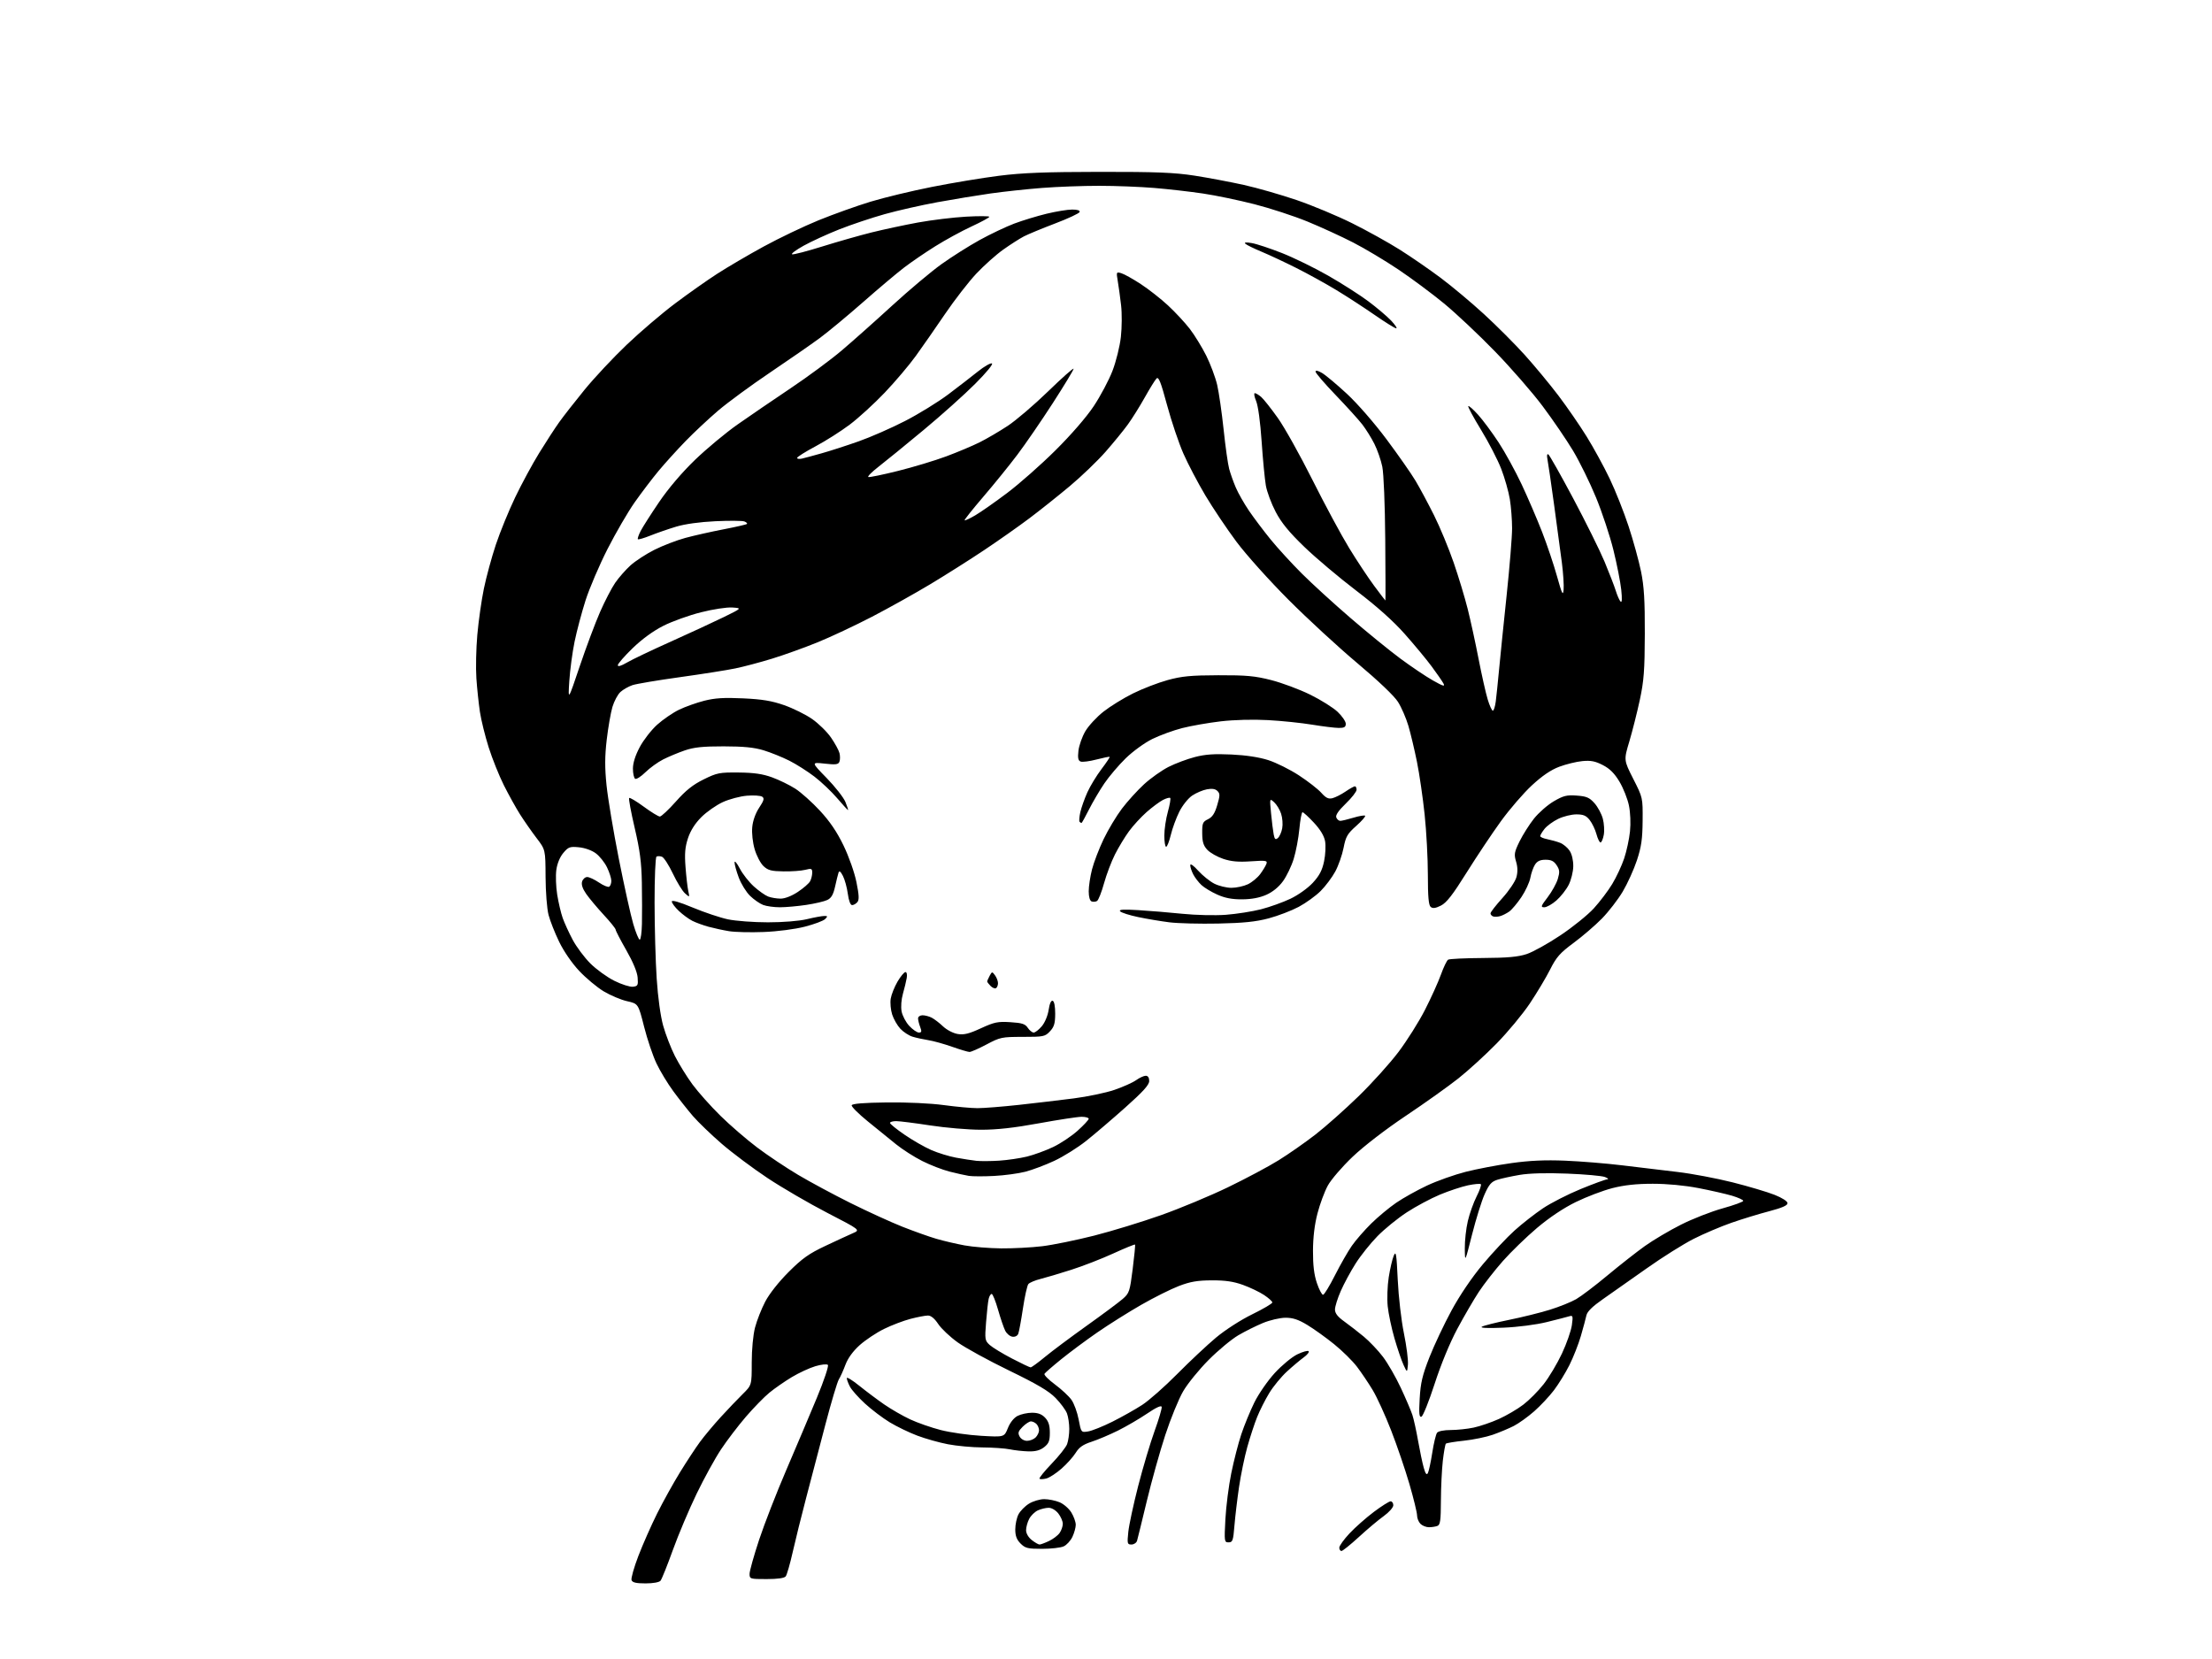 <?xml version="1.0" encoding="UTF-8" standalone="no"?>
<svg 
  version="1.1" 
  xmlns="http://www.w3.org/2000/svg" 
  xmlns:xlink="http://www.w3.org/1999/xlink" 
  xmlns:svg="http://www.w3.org/2000/svg"
  xmlns:rdf="http://www.w3.org/1999/02/22-rdf-syntax-ns#"
  xmlns:cc="http://creativecommons.org/ns#"
  xmlns:dc="http://purl.org/dc/elements/1.1/"
  viewBox="0 0 1024 768"
  width="1024"
  height="768"
>
<style>svg {background-color: white; }</style>"
<path stroke="none" fill="black" fill-rule="evenodd" d="M298.85,733.00C294.52,733.00 292.78,732.60 292.36,731.50C292.05,730.68 293.48,725.62 295.54,720.25C297.60,714.89 301.51,706.05 304.22,700.62C306.93,695.18 311.68,686.63 314.76,681.62C317.85,676.60 322.02,670.25 324.04,667.50C326.06,664.75 330.39,659.58 333.66,656.00C336.94,652.42 341.50,647.64 343.81,645.37C348.00,641.24 348.00,641.24 348.00,630.83C348.00,624.71 348.63,618.00 349.53,614.54C350.37,611.31 352.49,605.93 354.24,602.58C356.14,598.94 360.49,593.43 365.10,588.82C371.41,582.52 374.46,580.36 382.14,576.74C387.29,574.31 393.03,571.66 394.90,570.85C398.30,569.38 398.30,569.38 382.94,561.44C374.50,557.07 362.08,549.84 355.34,545.37C348.60,540.90 339.06,533.76 334.13,529.51C329.21,525.25 323.19,519.46 320.76,516.64C318.33,513.81 314.24,508.64 311.67,505.13C309.10,501.63 305.61,495.88 303.93,492.35C302.25,488.82 299.65,481.15 298.17,475.29C295.47,464.65 295.47,464.65 290.29,463.48C287.44,462.84 282.57,460.78 279.45,458.91C276.34,457.03 271.24,452.77 268.11,449.44C264.74,445.85 260.96,440.35 258.83,435.94C256.85,431.85 254.64,426.25 253.93,423.50C253.21,420.75 252.59,412.84 252.56,405.92C252.50,393.33 252.50,393.33 248.36,387.92C246.09,384.94 242.66,380.02 240.74,377.00C238.83,373.98 235.46,367.90 233.25,363.50C231.05,359.10 227.89,351.23 226.23,346.00C224.57,340.77 222.74,333.35 222.16,329.50C221.59,325.65 220.85,318.68 220.53,314.00C220.21,309.32 220.40,300.28 220.96,293.91C221.52,287.53 222.89,277.90 224.00,272.51C225.11,267.12 227.61,257.94 229.55,252.11C231.50,246.27 235.52,236.43 238.49,230.24C241.46,224.05 246.45,214.82 249.58,209.74C252.70,204.66 256.87,198.25 258.83,195.50C260.79,192.75 266.09,185.97 270.60,180.44C275.12,174.90 283.91,165.51 290.15,159.57C296.39,153.62 306.45,145.04 312.50,140.50C318.55,135.96 327.32,129.77 332.00,126.75C336.68,123.72 346.35,118.05 353.50,114.14C360.65,110.24 372.12,104.75 379.00,101.95C385.88,99.15 396.68,95.29 403.00,93.37C409.32,91.45 422.15,88.36 431.50,86.51C440.85,84.66 454.80,82.34 462.50,81.37C473.29,80.00 483.96,79.59 509.00,79.56C535.35,79.53 543.67,79.87 553.00,81.31C559.33,82.30 569.59,84.23 575.82,85.61C582.04,87.00 593.07,90.16 600.32,92.64C607.57,95.12 619.12,99.95 626.00,103.37C632.88,106.79 642.77,112.28 648.00,115.58C653.23,118.87 661.77,124.77 667.00,128.68C672.23,132.60 681.23,140.14 687.00,145.44C692.77,150.73 701.24,159.21 705.82,164.28C710.39,169.35 717.41,177.82 721.41,183.09C725.41,188.37 731.31,196.92 734.51,202.09C737.72,207.27 742.51,216.03 745.16,221.57C747.81,227.10 751.76,237.05 753.93,243.66C756.10,250.27 758.69,259.69 759.69,264.59C761.09,271.52 761.48,277.95 761.43,293.50C761.38,310.30 761.01,315.18 759.12,324.00C757.88,329.77 755.70,338.41 754.28,343.19C751.68,351.87 751.68,351.87 756.09,360.57C760.50,369.26 760.50,369.26 760.42,379.88C760.35,388.45 759.84,392.00 757.77,398.28C756.35,402.56 753.39,409.08 751.19,412.78C748.98,416.48 744.66,422.07 741.58,425.22C738.49,428.37 732.61,433.43 728.50,436.47C722.16,441.16 720.51,443.03 717.60,448.81C715.71,452.56 711.47,459.64 708.18,464.56C704.89,469.48 697.99,477.79 692.85,483.04C687.71,488.29 679.73,495.57 675.12,499.23C670.51,502.88 659.58,510.67 650.83,516.52C641.40,522.84 631.36,530.56 626.16,535.51C621.34,540.09 616.18,546.09 614.68,548.85C613.18,551.60 611.03,557.37 609.91,561.68C608.56,566.81 607.85,572.76 607.82,579.00C607.79,585.72 608.32,590.11 609.64,594.00C610.66,597.02 611.95,599.45 612.50,599.39C613.05,599.33 615.52,595.27 618.00,590.36C620.48,585.46 623.99,579.32 625.81,576.71C627.63,574.10 631.68,569.46 634.81,566.38C637.94,563.30 643.15,558.98 646.38,556.77C649.62,554.56 656.05,550.97 660.68,548.80C665.30,546.64 673.34,543.79 678.53,542.47C683.72,541.15 693.26,539.33 699.73,538.43C708.09,537.26 715.27,536.93 724.50,537.31C731.65,537.60 743.58,538.57 751.00,539.47C758.42,540.37 769.94,541.75 776.59,542.54C783.24,543.32 794.71,545.49 802.09,547.35C809.46,549.21 818.20,551.81 821.50,553.12C825.09,554.55 827.50,556.11 827.50,557.01C827.50,558.04 824.88,559.18 819.00,560.72C814.33,561.94 806.48,564.34 801.57,566.05C796.66,567.76 788.78,571.11 784.07,573.49C779.36,575.87 769.56,582.02 762.31,587.16C755.05,592.30 745.93,598.71 742.03,601.42C737.19,604.79 734.78,607.15 734.40,608.92C734.10,610.34 732.94,614.63 731.83,618.46C730.72,622.28 728.33,628.36 726.52,631.96C724.71,635.56 721.49,640.79 719.36,643.59C717.24,646.39 713.13,650.77 710.23,653.33C707.32,655.89 703.07,658.94 700.77,660.12C698.48,661.29 694.10,663.12 691.05,664.19C688.00,665.25 681.99,666.49 677.70,666.94C673.42,667.39 669.66,668.01 669.34,668.32C669.03,668.63 668.40,672.17 667.93,676.19C667.47,680.21 667.07,688.51 667.04,694.64C667.01,703.85 666.73,705.89 665.42,706.39C664.55,706.73 662.78,707.00 661.49,707.00C660.20,707.00 658.44,706.29 657.57,705.43C656.71,704.56 656.00,702.81 656.00,701.52C656.00,700.23 654.41,693.70 652.46,687.00C650.51,680.30 646.69,669.10 643.97,662.12C641.25,655.13 637.42,646.75 635.45,643.49C633.49,640.23 630.22,635.38 628.19,632.71C626.16,630.03 621.40,625.33 617.60,622.26C613.81,619.19 608.21,615.18 605.16,613.34C601.00,610.83 598.48,610.01 595.06,610.02C592.55,610.04 587.89,611.12 584.70,612.43C581.51,613.75 576.33,616.32 573.21,618.16C570.08,620.00 563.91,625.12 559.51,629.55C555.10,633.98 549.80,640.50 547.73,644.05C545.66,647.60 541.92,656.73 539.43,664.34C536.94,671.95 533.10,685.67 530.90,694.84C528.70,704.00 526.66,712.29 526.38,713.25C526.10,714.21 524.93,715.00 523.79,715.00C521.86,715.00 521.76,714.60 522.33,709.14C522.67,705.91 524.73,696.34 526.91,687.86C529.09,679.38 532.49,667.98 534.47,662.51C536.45,657.05 537.94,652.00 537.78,651.29C537.60,650.46 535.21,651.55 531.00,654.41C527.42,656.83 521.35,660.37 517.50,662.28C513.65,664.19 508.16,666.51 505.29,667.44C501.39,668.71 499.55,669.99 497.98,672.54C496.82,674.41 493.87,677.71 491.41,679.87C488.96,682.03 485.78,684.09 484.36,684.45C482.93,684.80 481.52,684.85 481.22,684.55C480.92,684.25 483.44,681.13 486.82,677.60C490.21,674.08 493.43,670.00 493.99,668.54C494.54,667.07 495.00,663.90 495.00,661.50C495.00,659.10 494.52,655.86 493.94,654.32C493.36,652.77 491.00,649.56 488.69,647.19C485.53,643.95 480.23,640.81 467.17,634.47C457.64,629.85 446.94,623.99 443.38,621.45C439.83,618.92 435.76,615.08 434.33,612.92C432.64,610.37 430.98,609.00 429.58,609.00C428.39,609.00 424.75,609.69 421.49,610.54C418.24,611.39 412.70,613.50 409.19,615.23C405.68,616.96 400.63,620.33 397.97,622.71C394.86,625.51 392.52,628.74 391.38,631.78C390.41,634.38 389.04,637.42 388.33,638.55C387.62,639.67 384.80,649.12 382.07,659.55C379.34,669.97 375.34,685.25 373.17,693.50C371.00,701.75 368.21,713.00 366.97,718.50C365.73,724.00 364.27,729.06 363.73,729.75C363.10,730.56 359.99,731.00 354.88,731.00C347.21,731.00 347.00,730.94 347.00,728.58C347.00,727.25 348.99,720.16 351.41,712.83C353.84,705.50 359.50,690.95 364.00,680.50C368.49,670.05 374.85,655.02 378.14,647.10C381.46,639.09 383.73,632.33 383.25,631.85C382.77,631.37 380.20,631.64 377.45,632.46C374.73,633.27 369.81,635.55 366.53,637.52C363.25,639.50 358.59,642.73 356.19,644.70C353.78,646.67 348.87,651.71 345.27,655.89C341.67,660.08 336.49,666.88 333.76,671.00C331.02,675.12 325.95,684.35 322.49,691.50C319.03,698.65 314.08,710.35 311.50,717.50C308.93,724.65 306.35,731.06 305.79,731.75C305.17,732.49 302.36,733.00 298.85,733.00zM621.00,718.00C620.45,718.00 620.00,717.31 620.00,716.46C620.00,715.61 622.12,712.65 624.71,709.88C627.30,707.11 632.36,702.64 635.96,699.93C639.56,697.23 643.06,695.01 643.75,695.01C644.44,695.00 645.00,695.82 645.00,696.83C645.00,697.85 643.03,700.07 640.55,701.86C638.10,703.61 632.93,707.96 629.05,711.53C625.17,715.09 621.54,718.00 621.00,718.00zM482.41,717.00C475.78,717.00 474.62,716.72 472.45,714.55C470.65,712.74 470.00,711.01 470.00,708.00C470.00,705.74 470.66,702.62 471.48,701.05C472.29,699.48 474.48,697.25 476.34,696.10C478.21,694.94 481.38,694.00 483.40,694.00C485.42,694.00 488.61,694.65 490.51,695.44C492.41,696.23 494.86,698.37 495.97,700.19C497.08,702.01 497.99,704.56 498.00,705.85C498.00,707.14 497.30,709.67 496.45,711.46C495.60,713.25 493.78,715.24 492.40,715.86C491.03,716.49 486.53,717.00 482.41,717.00zM481.23,715.00C481.76,715.00 483.74,714.27 485.63,713.37C487.52,712.47 489.73,710.80 490.53,709.65C491.34,708.50 492.00,706.59 492.00,705.41C492.00,704.23 491.07,702.08 489.93,700.63C488.73,699.11 486.85,698.00 485.47,698.00C484.17,698.00 481.91,698.54 480.47,699.19C479.03,699.85 477.21,701.63 476.43,703.15C475.64,704.66 475.00,707.02 475.00,708.38C475.00,709.86 476.06,711.68 477.63,712.93C479.08,714.07 480.70,715.00 481.23,715.00zM568.76,714.00C566.77,714.00 566.72,713.63 567.27,703.25C567.59,697.34 568.81,687.77 569.99,682.00C571.17,676.23 573.25,668.12 574.62,664.00C575.99,659.88 578.71,653.25 580.66,649.28C582.63,645.28 586.84,639.19 590.12,635.61C593.38,632.06 598.06,628.18 600.56,626.97C603.06,625.76 605.42,625.10 605.80,625.50C606.19,625.90 605.17,627.19 603.54,628.37C601.92,629.54 598.42,632.48 595.77,634.91C593.12,637.34 589.42,641.84 587.56,644.91C585.69,647.98 583.17,652.98 581.96,656.00C580.74,659.02 578.71,665.23 577.43,669.79C576.15,674.36 574.43,682.68 573.60,688.29C572.77,693.91 571.81,701.99 571.46,706.25C570.89,713.21 570.62,714.00 568.76,714.00zM661.00,681.95C661.44,681.15 662.35,676.90 663.04,672.50C663.72,668.10 664.73,663.94 665.27,663.25C665.83,662.53 668.50,662.00 671.57,662.00C674.50,662.00 679.29,661.50 682.20,660.88C685.12,660.26 690.38,658.46 693.90,656.88C697.41,655.29 702.49,652.32 705.18,650.26C707.87,648.21 712.11,643.94 714.60,640.77C717.09,637.60 720.90,631.22 723.07,626.59C725.24,621.96 727.30,616.06 727.66,613.47C728.25,609.17 728.14,608.82 726.40,609.36C725.36,609.68 720.67,610.89 716.00,612.04C711.08,613.25 702.65,614.34 696.00,614.62C688.69,614.93 685.05,614.77 686.00,614.18C686.83,613.67 692.45,612.25 698.50,611.02C704.55,609.80 713.10,607.68 717.50,606.31C721.90,604.94 727.38,602.74 729.67,601.41C731.96,600.09 738.49,595.14 744.17,590.40C749.85,585.67 757.65,579.55 761.50,576.80C765.35,574.06 772.86,569.61 778.19,566.93C783.52,564.24 792.19,560.85 797.44,559.39C802.70,557.93 807.00,556.36 807.00,555.91C807.00,555.45 804.67,554.39 801.83,553.54C798.98,552.70 791.99,551.10 786.28,550.00C779.86,548.76 771.78,548.00 765.11,548.00C757.55,548.00 751.95,548.61 746.41,550.02C742.06,551.14 734.45,554.03 729.50,556.45C723.74,559.28 717.26,563.61 711.50,568.48C706.55,572.67 699.44,579.57 695.70,583.80C691.97,588.04 686.98,594.42 684.62,598.00C682.26,601.58 677.76,609.32 674.61,615.20C671.12,621.74 667.04,631.64 664.12,640.65C661.49,648.75 658.75,655.58 658.02,655.83C656.98,656.17 656.81,654.45 657.22,647.38C657.63,640.14 658.47,636.62 661.73,628.31C663.93,622.71 668.54,612.95 671.98,606.61C675.85,599.50 681.38,591.34 686.49,585.24C691.03,579.82 697.62,572.80 701.12,569.65C704.63,566.49 710.54,561.87 714.25,559.38C717.96,556.89 725.83,552.87 731.75,550.44C737.66,548.02 743.17,546.00 744.00,545.96C744.83,545.91 744.38,545.43 743.00,544.88C741.63,544.33 733.75,543.62 725.50,543.30C715.82,542.92 708.01,543.13 703.50,543.89C699.65,544.55 694.99,545.56 693.15,546.15C690.41,547.03 689.33,548.26 687.27,552.86C685.88,555.96 683.27,564.35 681.46,571.50C678.17,584.50 678.17,584.50 678.10,578.00C678.06,574.42 678.69,568.68 679.51,565.23C680.32,561.78 682.14,556.68 683.56,553.88C684.98,551.09 685.86,548.53 685.53,548.20C685.20,547.87 682.53,548.11 679.58,548.72C676.64,549.34 670.79,551.28 666.58,553.03C662.36,554.79 655.46,558.48 651.23,561.24C647.00,564.00 640.89,568.97 637.66,572.27C634.43,575.57 629.89,581.25 627.58,584.89C625.27,588.52 622.16,594.26 620.69,597.63C619.21,600.99 618.00,604.86 618.00,606.21C618.00,607.95 619.23,609.55 622.25,611.71C624.59,613.39 628.67,616.56 631.31,618.74C633.96,620.93 637.96,625.15 640.21,628.11C642.46,631.07 646.18,637.55 648.49,642.50C650.80,647.45 653.20,653.08 653.83,655.00C654.46,656.92 655.65,662.33 656.47,667.00C657.30,671.67 658.47,677.28 659.09,679.45C659.88,682.26 660.43,682.98 661.00,681.95zM476.12,671.89C473.58,671.82 469.70,671.40 467.50,670.94C465.30,670.49 459.60,670.09 454.84,670.06C450.07,670.03 442.87,669.37 438.84,668.59C434.80,667.82 428.41,666.02 424.63,664.59C420.85,663.17 415.12,660.39 411.88,658.43C408.65,656.47 403.51,652.58 400.45,649.78C397.40,646.99 394.25,643.45 393.45,641.90C392.65,640.36 392.00,638.59 392.00,637.97C392.00,637.35 394.59,638.93 397.75,641.48C400.91,644.03 406.12,647.93 409.32,650.15C412.52,652.36 417.92,655.47 421.32,657.06C424.72,658.65 431.10,660.88 435.50,662.01C439.90,663.14 448.31,664.34 454.20,664.68C464.90,665.30 464.90,665.30 466.57,661.11C467.60,658.55 469.34,656.36 471.07,655.46C472.63,654.66 475.64,654.00 477.78,654.00C480.53,654.00 482.28,654.67 483.83,656.31C485.41,658.00 486.00,659.88 486.00,663.24C486.00,667.03 485.53,668.22 483.37,669.93C481.49,671.40 479.40,671.97 476.12,671.89zM475.46,667.00C476.78,667.00 478.56,666.29 479.43,665.43C480.29,664.56 481.00,663.08 481.00,662.13C481.00,661.18 480.46,659.86 479.80,659.20C479.14,658.54 477.99,658.00 477.25,658.00C476.51,658.00 474.79,659.12 473.42,660.49C471.37,662.54 471.12,663.35 472.00,664.99C472.61,666.14 474.09,667.00 475.46,667.00zM503.74,662.65C505.53,662.36 510.58,660.33 514.97,658.14C519.36,655.94 525.54,652.46 528.72,650.40C531.90,648.33 539.21,641.89 544.96,636.07C550.72,630.26 558.78,622.69 562.89,619.25C567.16,615.68 574.34,611.05 579.67,608.44C584.80,605.93 589.00,603.46 589.00,602.95C589.00,602.44 587.28,600.89 585.18,599.50C583.09,598.11 578.70,596.01 575.43,594.83C571.07,593.25 567.25,592.69 561.00,592.71C554.32,592.74 551.05,593.30 545.74,595.33C542.02,596.76 534.14,600.69 528.24,604.08C522.33,607.47 513.23,613.20 508.00,616.81C502.77,620.42 495.26,626.00 491.29,629.22C487.32,632.43 483.82,635.48 483.51,635.98C483.20,636.48 485.39,638.70 488.38,640.91C491.36,643.12 494.79,646.31 496.00,648.00C497.21,649.69 498.71,653.80 499.34,657.13C500.49,663.18 500.49,663.18 503.74,662.65zM651.77,631.74C651.41,635.50 651.41,635.50 649.72,631.82C648.79,629.80 646.91,624.27 645.54,619.55C644.17,614.82 642.76,608.14 642.41,604.71C642.06,601.28 642.27,595.25 642.88,591.31C643.50,587.36 644.54,582.87 645.20,581.32C646.25,578.87 646.49,580.34 647.06,592.50C647.43,600.35 648.68,611.21 649.92,617.24C651.13,623.15 651.96,629.67 651.77,631.74zM477.11,633.00C477.54,633.00 480.51,630.84 483.70,628.20C486.89,625.56 495.57,619.07 503.00,613.77C510.43,608.47 517.95,602.87 519.73,601.32C522.78,598.66 523.04,597.89 524.35,587.50C525.12,581.45 525.61,576.34 525.44,576.15C525.28,575.96 520.72,577.82 515.32,580.29C509.92,582.76 501.18,586.15 495.90,587.83C490.63,589.52 484.23,591.42 481.68,592.06C479.14,592.70 476.61,593.77 476.06,594.43C475.51,595.09 474.38,600.16 473.55,605.69C472.72,611.22 471.75,616.50 471.39,617.42C471.01,618.42 469.90,618.98 468.66,618.80C467.51,618.64 466.01,617.38 465.33,616.00C464.64,614.62 463.15,610.24 462.01,606.25C460.87,602.26 459.55,599.00 459.08,599.00C458.61,599.00 457.98,600.01 457.69,601.25C457.39,602.49 456.85,607.33 456.49,612.00C455.85,620.07 455.94,620.61 458.16,622.62C459.45,623.79 464.06,626.60 468.42,628.87C472.77,631.14 476.69,633.00 477.11,633.00zM463.50,577.91C469.00,577.96 477.55,577.51 482.50,576.91C487.45,576.31 498.25,574.10 506.50,572.01C514.75,569.91 528.70,565.64 537.50,562.52C546.30,559.40 560.25,553.59 568.50,549.60C576.75,545.61 587.31,539.99 591.96,537.09C596.61,534.20 604.26,528.85 608.96,525.21C613.66,521.56 622.61,513.61 628.86,507.54C635.11,501.47 643.44,492.23 647.39,487.00C651.33,481.77 656.86,473.00 659.66,467.50C662.47,462.00 665.79,454.67 667.03,451.22C668.27,447.76 669.78,444.63 670.38,444.26C670.99,443.89 678.23,443.54 686.49,443.49C697.88,443.42 702.77,442.98 706.76,441.66C709.65,440.70 716.68,436.80 722.38,432.98C728.09,429.17 735.03,423.56 737.81,420.52C740.59,417.48 744.43,412.41 746.34,409.25C748.26,406.09 750.74,400.76 751.87,397.41C752.99,394.07 754.21,388.43 754.57,384.88C754.96,381.11 754.75,376.12 754.07,372.85C753.44,369.78 751.47,364.84 749.71,361.88C747.39,358.00 745.24,355.85 742.00,354.18C738.47,352.36 736.42,351.96 732.50,352.34C729.75,352.60 724.95,353.78 721.82,354.95C717.94,356.41 713.94,359.14 709.16,363.56C705.31,367.12 698.86,374.59 694.83,380.15C690.80,385.71 683.67,396.39 678.98,403.88C672.47,414.30 669.66,417.90 667.05,419.22C664.53,420.48 663.28,420.64 662.31,419.84C661.35,419.04 661.00,415.13 661.00,404.98C661.00,397.41 660.33,384.83 659.50,377.03C658.68,369.23 657.08,358.27 655.95,352.67C654.82,347.08 653.03,339.57 651.98,335.99C650.92,332.41 648.76,327.44 647.17,324.93C645.41,322.15 638.10,315.19 628.39,307.03C619.65,299.70 605.27,286.45 596.44,277.60C587.51,268.65 576.82,256.73 572.37,250.76C567.96,244.85 561.52,235.24 558.04,229.42C554.57,223.59 549.99,214.87 547.86,210.04C545.73,205.21 542.32,195.12 540.29,187.61C537.35,176.73 536.36,174.22 535.37,175.23C534.69,175.93 532.25,179.88 529.94,184.00C527.63,188.12 524.11,193.75 522.12,196.50C520.13,199.25 515.47,204.95 511.77,209.17C508.06,213.39 500.63,220.52 495.26,225.02C489.89,229.51 481.45,236.24 476.50,239.96C471.55,243.68 462.10,250.33 455.50,254.73C448.90,259.14 437.72,266.21 430.66,270.45C423.59,274.70 411.44,281.47 403.66,285.52C395.87,289.56 384.55,294.88 378.50,297.34C372.45,299.80 363.00,303.20 357.50,304.89C352.00,306.58 344.33,308.62 340.45,309.42C336.58,310.23 325.01,312.05 314.75,313.48C304.49,314.90 294.61,316.57 292.80,317.17C290.98,317.78 288.48,319.20 287.23,320.33C285.98,321.46 284.31,324.58 283.51,327.27C282.72,329.95 281.53,336.77 280.87,342.43C279.97,350.19 279.95,355.37 280.79,363.60C281.41,369.60 283.96,384.85 286.46,397.50C288.97,410.15 291.98,423.76 293.16,427.75C294.33,431.74 295.68,435.00 296.15,435.00C296.62,435.00 297.08,431.74 297.17,427.75C297.27,423.76 297.25,415.10 297.13,408.50C296.96,399.16 296.22,393.56 293.81,383.23C292.10,375.93 290.95,369.71 291.25,369.41C291.56,369.11 294.60,370.92 298.01,373.43C301.43,375.94 304.78,378.00 305.46,378.00C306.15,378.00 309.49,374.87 312.89,371.05C317.49,365.87 320.78,363.25 325.74,360.81C331.94,357.75 333.09,357.53 341.96,357.62C349.02,357.69 353.04,358.27 357.42,359.86C360.67,361.04 365.52,363.41 368.18,365.11C370.84,366.82 375.97,371.41 379.58,375.31C384.18,380.28 387.47,385.13 390.52,391.46C392.99,396.59 395.57,403.90 396.47,408.36C397.68,414.34 397.79,416.55 396.91,417.61C396.27,418.37 395.18,419.00 394.47,419.00C393.68,419.00 392.92,416.99 392.48,413.75C392.09,410.86 391.07,407.15 390.22,405.50C389.14,403.40 388.53,402.94 388.18,403.97C387.91,404.77 387.19,407.69 386.58,410.44C385.75,414.17 384.83,415.75 382.98,416.63C381.62,417.29 377.23,418.31 373.23,418.91C369.23,419.51 363.75,420.00 361.05,420.00C358.34,420.00 354.86,419.52 353.32,418.94C351.77,418.35 349.04,416.47 347.25,414.74C345.46,413.01 343.10,409.20 342.00,406.26C340.90,403.33 340.02,400.15 340.05,399.21C340.07,398.27 341.16,399.56 342.47,402.07C343.78,404.58 346.71,408.31 348.98,410.36C351.25,412.41 354.24,414.52 355.62,415.04C357.00,415.57 359.60,416.00 361.39,416.00C363.37,416.00 366.51,414.78 369.35,412.89C371.93,411.18 374.49,408.96 375.02,407.96C375.56,406.95 376.00,405.17 376.00,403.99C376.00,402.06 375.66,401.93 372.75,402.67C370.96,403.13 366.45,403.45 362.72,403.39C357.06,403.31 355.52,402.90 353.44,400.94C352.06,399.65 350.23,396.14 349.36,393.15C348.43,389.96 347.97,385.71 348.24,382.88C348.52,379.90 349.75,376.46 351.45,373.90C353.66,370.56 353.93,369.56 352.85,368.82C352.11,368.31 348.94,368.10 345.81,368.35C342.68,368.60 337.64,369.93 334.61,371.32C331.58,372.71 327.12,375.83 324.69,378.26C321.78,381.16 319.66,384.50 318.50,387.99C317.13,392.14 316.87,395.09 317.35,401.40C317.69,405.86 318.26,410.85 318.63,412.50C319.29,415.50 319.29,415.50 317.10,413.55C315.89,412.48 313.37,408.37 311.50,404.43C309.62,400.48 307.36,396.97 306.46,396.62C305.56,396.28 304.41,396.25 303.91,396.56C303.41,396.87 303.01,406.43 303.02,417.81C303.03,429.19 303.47,445.02 304.00,453.00C304.57,461.75 305.77,470.40 307.00,474.82C308.13,478.85 310.56,485.15 312.41,488.82C314.27,492.49 317.93,498.43 320.56,502.00C323.19,505.57 329.02,512.11 333.52,516.53C338.01,520.95 345.68,527.56 350.54,531.22C355.41,534.89 363.92,540.57 369.45,543.86C374.98,547.15 385.93,553.03 393.78,556.94C401.64,560.85 412.44,565.78 417.78,567.90C423.13,570.01 430.20,572.53 433.50,573.49C436.80,574.45 442.65,575.82 446.50,576.53C450.35,577.24 458.00,577.86 463.50,577.91zM460.15,544.38C455.39,544.63 450.15,544.61 448.50,544.35C446.85,544.09 442.84,543.19 439.59,542.37C436.33,541.54 430.62,539.33 426.90,537.45C423.17,535.57 417.73,532.09 414.81,529.72C411.89,527.35 405.99,522.56 401.70,519.09C397.42,515.62 394.07,512.28 394.28,511.66C394.53,510.91 399.87,510.48 410.58,510.35C419.89,510.24 430.83,510.75 436.92,511.58C442.66,512.36 449.68,513.00 452.53,513.00C455.39,513.00 463.97,512.32 471.61,511.49C479.25,510.65 490.71,509.30 497.09,508.48C503.46,507.66 511.91,505.89 515.86,504.55C519.81,503.20 524.34,501.18 525.93,500.05C527.51,498.92 529.53,498.00 530.40,498.00C531.42,498.00 532.00,498.87 532.00,500.41C532.00,502.22 529.24,505.28 520.97,512.66C514.90,518.07 506.72,525.05 502.80,528.17C498.88,531.29 492.25,535.43 488.08,537.38C483.91,539.33 477.87,541.60 474.65,542.43C471.43,543.26 464.91,544.14 460.15,544.38zM462.50,537.31C466.35,537.06 472.15,536.21 475.39,535.42C478.63,534.62 484.09,532.63 487.53,530.99C490.97,529.35 496.08,525.94 498.89,523.41C501.70,520.88 504.00,518.41 504.00,517.91C504.00,517.41 502.52,517.00 500.71,517.00C498.90,517.00 490.03,518.35 481.00,520.00C469.42,522.12 461.47,523.00 454.04,522.99C448.24,522.98 437.70,522.08 430.61,520.99C423.52,519.90 416.43,519.00 414.86,519.00C413.29,519.00 412.00,519.38 412.00,519.84C412.00,520.30 415.04,522.76 418.75,525.30C422.46,527.85 428.02,531.03 431.10,532.38C434.17,533.73 439.35,535.32 442.60,535.92C445.84,536.51 450.07,537.17 452.00,537.38C453.93,537.58 458.65,537.55 462.50,537.31zM448.81,486.98C448.09,486.97 444.44,485.88 440.70,484.56C436.96,483.24 432.01,481.87 429.70,481.51C427.39,481.15 424.11,480.43 422.41,479.91C420.72,479.38 418.18,477.73 416.79,476.23C415.39,474.73 413.69,471.76 413.01,469.64C412.33,467.52 412.03,464.22 412.34,462.32C412.65,460.41 414.07,456.86 415.49,454.42C416.92,451.99 418.57,450.00 419.16,450.00C419.77,450.00 420.03,451.17 419.75,452.75C419.49,454.26 418.70,457.54 417.99,460.04C417.24,462.68 416.98,466.10 417.38,468.22C417.76,470.22 419.35,473.24 420.93,474.93C422.51,476.62 424.51,478.00 425.38,478.00C426.65,478.00 426.77,477.52 425.98,475.43C425.44,474.02 425.00,472.22 425.00,471.43C425.00,470.65 425.93,470.00 427.07,470.00C428.20,470.00 430.11,470.50 431.32,471.12C432.52,471.74 434.89,473.55 436.58,475.16C438.32,476.80 441.28,478.33 443.36,478.67C446.25,479.14 448.58,478.57 454.10,476.02C460.32,473.16 461.92,472.83 467.74,473.20C473.15,473.54 474.60,474.01 475.79,475.81C476.59,477.01 477.82,478.00 478.53,478.00C479.24,478.00 480.93,476.68 482.29,475.07C483.70,473.40 485.05,470.16 485.45,467.51C485.88,464.61 486.58,463.03 487.32,463.29C488.04,463.53 488.49,465.87 488.48,469.29C488.46,473.80 487.99,475.38 486.05,477.44C483.78,479.86 483.10,480.00 473.48,480.00C463.77,480.00 463.00,480.16 456.71,483.50C453.08,485.43 449.52,486.99 448.81,486.98zM461.08,457.45C460.57,457.76 459.45,457.31 458.58,456.44C457.71,455.57 457.00,454.63 457.00,454.36C457.00,454.09 457.51,452.92 458.13,451.75C459.23,449.71 459.31,449.70 460.63,451.51C461.38,452.54 462.00,454.17 462.00,455.13C462.00,456.09 461.59,457.14 461.08,457.45zM293.00,456.79C295.27,456.53 295.47,456.13 295.18,452.50C294.98,449.98 293.03,445.31 289.93,439.88C287.22,435.14 285.00,430.86 285.00,430.36C285.00,429.87 282.51,426.77 279.46,423.48C276.42,420.19 272.78,415.84 271.37,413.82C269.66,411.35 269.04,409.45 269.48,408.07C269.84,406.93 270.90,406.00 271.84,406.00C272.77,406.00 275.22,407.15 277.29,408.55C279.35,409.95 281.48,410.82 282.02,410.49C282.56,410.16 283.00,408.93 283.00,407.76C283.00,406.59 282.10,403.77 281.00,401.51C279.90,399.24 277.57,396.32 275.82,395.03C273.95,393.64 270.73,392.49 268.00,392.23C263.80,391.82 263.12,392.07 260.78,394.85C259.18,396.75 257.95,399.75 257.54,402.71C257.18,405.34 257.36,410.48 257.94,414.12C258.52,417.76 259.67,422.63 260.48,424.95C261.30,427.26 263.39,431.82 265.12,435.07C266.85,438.32 270.52,443.23 273.26,445.98C276.01,448.73 281.01,452.35 284.37,454.03C287.74,455.71 291.62,456.95 293.00,456.79zM353.57,431.45C347.48,431.69 340.25,431.52 337.50,431.07C334.75,430.62 330.48,429.69 328.00,429.02C325.52,428.34 322.15,427.11 320.50,426.28C318.85,425.45 316.04,423.39 314.25,421.69C312.46,420.00 311.00,418.04 311.00,417.35C311.00,416.54 314.41,417.52 320.74,420.15C326.10,422.38 333.41,424.83 336.99,425.59C340.57,426.34 348.90,426.97 355.50,426.97C362.56,426.97 369.97,426.37 373.50,425.52C376.80,424.72 380.38,424.06 381.46,424.04C383.20,424.00 383.26,424.17 381.95,425.48C381.13,426.30 376.90,427.87 372.55,428.99C367.97,430.16 359.97,431.20 353.57,431.45zM564.00,427.54C555.48,427.72 545.29,427.46 541.37,426.97C537.45,426.48 530.96,425.39 526.94,424.55C522.92,423.72 519.15,422.52 518.57,421.89C517.77,421.04 519.91,420.90 527.00,421.33C532.23,421.65 541.45,422.41 547.50,423.03C553.56,423.65 562.52,423.85 567.44,423.49C572.36,423.12 579.69,421.97 583.74,420.94C587.78,419.90 593.93,417.70 597.40,416.05C601.00,414.33 605.45,411.15 607.76,408.65C610.81,405.34 612.09,402.89 612.96,398.69C613.60,395.63 613.80,391.43 613.41,389.36C612.95,386.90 611.15,383.94 608.21,380.80C605.75,378.16 603.39,376.00 602.98,376.00C602.57,376.00 601.91,379.49 601.51,383.75C601.11,388.01 599.94,394.23 598.90,397.58C597.87,400.93 595.64,405.58 593.94,407.92C591.98,410.63 589.17,412.92 586.21,414.23C583.11,415.60 579.37,416.30 575.03,416.33C570.37,416.36 567.07,415.73 563.51,414.13C560.77,412.91 557.46,410.91 556.17,409.70C554.87,408.49 553.18,406.28 552.40,404.80C551.63,403.31 551.00,401.40 551.00,400.55C551.00,399.60 552.44,400.58 554.68,403.07C556.71,405.31 560.06,408.01 562.14,409.07C564.22,410.13 567.78,411.00 570.06,411.00C572.34,411.00 575.75,410.26 577.66,409.36C579.56,408.46 582.15,406.32 583.41,404.61C584.67,402.90 585.96,400.76 586.28,399.85C586.80,398.38 586.01,398.26 579.09,398.73C573.34,399.13 570.00,398.83 566.30,397.60C563.54,396.68 560.23,394.81 558.93,393.43C557.10,391.48 556.57,389.77 556.54,385.74C556.50,381.07 556.77,380.43 559.22,379.24C561.24,378.26 562.35,376.57 563.48,372.75C564.81,368.29 564.82,367.39 563.59,366.17C562.61,365.19 561.09,364.95 558.70,365.40C556.79,365.76 553.72,367.06 551.89,368.30C550.02,369.56 547.40,372.85 545.93,375.78C544.49,378.67 542.72,383.49 542.00,386.51C541.27,389.53 540.30,392.00 539.84,392.00C539.38,392.00 539.00,389.67 539.00,386.82C539.00,383.96 539.74,379.00 540.64,375.79C541.54,372.57 542.03,369.70 541.73,369.40C541.43,369.10 539.91,369.52 538.34,370.33C536.78,371.14 533.39,373.66 530.81,375.93C528.24,378.20 524.57,382.18 522.67,384.78C520.77,387.38 517.84,392.20 516.17,395.50C514.50,398.80 512.21,404.84 511.08,408.93C509.95,413.02 508.50,416.69 507.85,417.09C507.21,417.49 506.08,417.58 505.34,417.30C504.52,416.98 504.00,415.18 504.00,412.60C504.00,410.30 504.69,405.74 505.53,402.46C506.37,399.18 508.78,392.90 510.88,388.50C512.99,384.10 516.82,377.72 519.39,374.32C521.96,370.93 526.59,365.84 529.67,363.01C532.76,360.19 537.85,356.59 540.97,355.01C544.10,353.43 549.55,351.39 553.08,350.47C557.90,349.21 562.11,348.91 570.00,349.28C576.74,349.59 582.87,350.52 587.12,351.88C590.77,353.05 597.15,356.22 601.31,358.94C605.47,361.66 610.13,365.28 611.65,366.99C613.81,369.41 614.97,369.97 616.84,369.50C618.17,369.17 620.88,367.80 622.86,366.45C624.84,365.10 626.81,364.00 627.23,364.00C627.65,364.00 628.00,364.72 628.00,365.59C628.00,366.47 625.75,369.35 623.00,372.00C619.64,375.24 618.20,377.35 618.60,378.41C618.94,379.29 619.77,380.00 620.45,380.00C621.13,380.00 623.87,379.34 626.54,378.54C629.22,377.73 631.65,377.32 631.95,377.63C632.25,377.94 630.40,380.06 627.83,382.35C623.75,385.97 623.00,387.27 621.98,392.50C621.33,395.80 619.61,400.71 618.15,403.42C616.69,406.13 613.65,410.19 611.38,412.46C609.11,414.73 604.53,418.04 601.19,419.82C597.86,421.59 591.61,423.98 587.31,425.13C581.42,426.70 575.70,427.29 564.00,427.54zM694.52,424.09C693.41,424.41 691.94,424.49 691.25,424.26C690.56,424.02 690.00,423.38 690.00,422.82C690.00,422.27 692.48,419.08 695.50,415.74C698.53,412.39 701.44,408.07 701.98,406.12C702.65,403.70 702.60,401.40 701.83,398.84C700.84,395.51 701.01,394.49 703.43,389.54C704.93,386.49 707.93,381.74 710.09,379.00C712.26,376.27 716.38,372.65 719.26,370.96C723.75,368.34 725.27,367.96 729.92,368.30C734.46,368.63 735.79,369.20 738.12,371.81C739.65,373.52 741.39,376.75 741.99,378.98C742.59,381.21 742.79,384.60 742.43,386.51C742.07,388.43 741.39,390.00 740.93,390.00C740.46,390.00 739.61,388.26 739.04,386.13C738.46,384.00 737.06,381.08 735.92,379.63C734.29,377.55 732.99,377.00 729.74,377.00C727.48,377.00 723.69,377.94 721.32,379.09C718.95,380.24 716.11,382.32 715.00,383.72C713.90,385.12 713.00,386.62 713.00,387.06C713.00,387.49 714.46,388.13 716.25,388.48C718.04,388.84 720.72,389.59 722.20,390.16C723.69,390.73 725.68,392.39 726.64,393.85C727.68,395.45 728.35,398.31 728.31,401.06C728.27,403.56 727.31,407.43 726.18,409.65C725.04,411.87 722.50,415.11 720.52,416.84C718.55,418.58 716.03,420.00 714.92,420.00C713.13,420.00 713.29,419.50 716.46,415.35C718.41,412.79 720.52,408.99 721.15,406.90C722.10,403.71 722.02,402.68 720.62,400.55C719.37,398.63 718.10,398.00 715.50,398.00C713.01,398.00 711.64,398.63 710.60,400.25C709.80,401.49 708.83,404.23 708.45,406.34C708.06,408.45 706.19,412.48 704.30,415.30C702.41,418.11 699.89,421.11 698.70,421.96C697.51,422.80 695.63,423.77 694.52,424.09zM591.56,387.95C592.32,387.32 593.23,385.30 593.57,383.46C593.92,381.63 593.69,378.58 593.06,376.69C592.44,374.79 590.98,372.40 589.83,371.37C587.74,369.50 587.74,369.50 588.41,376.50C588.78,380.35 589.33,384.76 589.63,386.30C590.07,388.54 590.45,388.87 591.56,387.95zM500.65,381.00C500.48,381.00 500.09,380.75 499.78,380.45C499.48,380.15 499.63,378.14 500.11,375.99C500.60,373.83 502.07,369.69 503.38,366.78C504.69,363.88 507.62,359.06 509.88,356.08C512.14,353.09 513.86,350.53 513.70,350.37C513.54,350.21 510.79,350.77 507.59,351.60C504.39,352.44 501.09,352.86 500.25,352.54C499.11,352.10 498.86,350.89 499.24,347.54C499.52,345.11 500.95,341.05 502.43,338.52C503.91,336.00 507.68,331.92 510.81,329.46C513.94,326.99 520.10,323.19 524.50,321.01C528.90,318.83 536.10,316.05 540.50,314.84C547.09,313.03 551.22,312.63 564.00,312.59C577.02,312.55 580.94,312.91 588.50,314.84C593.45,316.11 601.55,319.13 606.50,321.56C611.45,323.99 617.19,327.59 619.25,329.56C621.31,331.52 623.00,334.00 623.00,335.06C623.00,336.59 622.30,337.00 619.75,336.98C617.96,336.97 612.45,336.29 607.50,335.48C602.55,334.66 593.33,333.70 587.00,333.36C580.09,332.98 571.36,333.21 565.13,333.93C559.43,334.60 551.40,336.00 547.29,337.05C543.18,338.10 536.95,340.38 533.44,342.10C529.88,343.86 524.45,347.80 521.13,351.03C517.87,354.21 513.42,359.45 511.24,362.66C509.06,365.87 505.86,371.31 504.12,374.75C502.39,378.19 500.83,381.00 500.65,381.00zM392.57,375.00C392.39,375.00 390.13,372.52 387.54,369.50C384.96,366.47 380.25,362.00 377.09,359.57C373.92,357.13 368.67,353.79 365.42,352.15C362.16,350.51 356.80,348.35 353.50,347.34C349.08,346.00 344.21,345.52 335.00,345.51C325.33,345.50 321.25,345.93 317.00,347.39C313.98,348.43 309.48,350.30 307.00,351.56C304.52,352.82 300.83,355.49 298.78,357.50C296.74,359.51 294.60,360.87 294.03,360.52C293.47,360.17 293.00,358.06 293.00,355.83C293.00,353.20 294.11,349.70 296.17,345.83C297.92,342.55 301.54,337.90 304.23,335.48C306.92,333.07 311.45,329.96 314.31,328.57C317.16,327.19 322.43,325.31 326.00,324.40C330.98,323.14 335.19,322.88 344.00,323.29C352.82,323.70 357.25,324.43 363.00,326.44C367.12,327.88 372.95,330.76 375.94,332.84C378.93,334.92 382.88,338.79 384.70,341.44C386.53,344.09 388.29,347.32 388.62,348.63C388.95,349.93 388.94,351.72 388.60,352.60C388.09,353.93 386.96,354.08 381.74,353.50C375.50,352.81 375.50,352.81 382.67,360.16C386.61,364.20 390.52,369.19 391.37,371.25C392.21,373.31 392.75,375.00 392.57,375.00zM691.08,329.00C691.52,329.00 692.12,327.09 692.43,324.75C692.73,322.41 693.42,315.77 693.96,310.00C694.50,304.23 696.08,288.72 697.47,275.55C698.86,262.37 700.00,248.42 699.99,244.55C699.99,240.67 699.52,234.62 698.95,231.10C698.37,227.58 696.59,221.27 694.97,217.08C693.36,212.90 689.15,204.75 685.62,198.99C682.09,193.22 679.43,188.28 679.70,188.00C679.98,187.72 682.02,189.53 684.25,192.00C686.48,194.47 690.75,200.23 693.74,204.79C696.73,209.34 701.54,218.12 704.44,224.29C707.33,230.45 711.58,240.34 713.88,246.26C716.18,252.17 719.29,261.40 720.78,266.76C723.10,275.05 723.55,275.98 723.84,273.00C724.03,271.07 723.67,265.45 723.04,260.50C722.41,255.55 720.78,243.40 719.41,233.50C718.05,223.60 716.68,214.21 716.36,212.62C716.01,210.85 716.16,209.98 716.78,210.36C717.32,210.70 722.50,219.87 728.29,230.74C734.08,241.61 740.60,254.78 742.79,260.00C744.97,265.23 747.31,271.30 748.00,273.50C748.68,275.70 749.68,277.95 750.22,278.50C750.86,279.15 750.97,277.25 750.52,273.00C750.14,269.43 748.52,261.18 746.91,254.67C745.31,248.16 741.68,237.20 738.85,230.32C736.02,223.44 731.23,213.69 728.21,208.65C725.19,203.62 718.86,194.34 714.14,188.04C709.43,181.74 699.48,170.31 692.03,162.65C684.59,154.99 674.00,145.02 668.50,140.50C663.00,135.97 653.50,128.90 647.38,124.79C641.26,120.68 631.81,115.03 626.37,112.24C620.92,109.44 611.40,105.08 605.21,102.54C599.01,100.00 587.99,96.40 580.72,94.54C573.45,92.68 562.71,90.44 556.86,89.58C551.01,88.71 540.89,87.55 534.36,87.01C527.84,86.47 516.38,86.02 508.90,86.02C501.41,86.01 489.49,86.45 482.40,87.00C475.30,87.55 464.55,88.71 458.50,89.57C452.45,90.43 441.43,92.24 434.00,93.60C426.57,94.96 415.55,97.45 409.50,99.15C403.45,100.85 394.00,104.02 388.50,106.19C383.00,108.37 375.59,111.77 372.02,113.75C368.46,115.73 366.06,117.52 366.69,117.73C367.32,117.94 373.61,116.31 380.67,114.10C387.73,111.90 398.00,108.97 403.50,107.60C409.00,106.23 418.68,104.16 425.00,103.00C431.32,101.85 441.34,100.63 447.25,100.30C453.16,99.97 458.00,100.00 458.00,100.36C458.00,100.72 454.29,102.74 449.75,104.84C445.21,106.94 437.68,111.05 433.00,113.98C428.32,116.90 421.80,121.36 418.50,123.89C415.20,126.41 406.65,133.61 399.50,139.90C392.35,146.18 383.35,153.65 379.50,156.49C375.65,159.33 365.30,166.51 356.50,172.44C347.70,178.37 336.90,186.30 332.50,190.05C328.10,193.80 321.30,200.16 317.39,204.18C313.48,208.21 307.84,214.43 304.87,218.00C301.90,221.57 296.93,228.12 293.81,232.54C290.70,236.96 285.04,246.70 281.23,254.18C277.42,261.67 272.85,272.37 271.06,277.96C269.28,283.55 266.99,292.16 265.98,297.09C264.97,302.02 263.88,310.20 263.55,315.27C262.95,324.50 262.95,324.50 268.35,308.50C271.32,299.70 275.56,288.38 277.76,283.36C279.96,278.33 283.13,272.22 284.79,269.80C286.46,267.37 289.66,263.74 291.89,261.72C294.12,259.70 299.09,256.47 302.93,254.53C306.77,252.60 313.20,250.12 317.21,249.03C321.22,247.94 329.18,246.15 334.89,245.05C340.60,243.95 345.50,242.83 345.78,242.55C346.06,242.27 345.51,241.75 344.57,241.39C343.63,241.03 337.60,240.98 331.18,241.29C323.93,241.63 317.03,242.59 313.00,243.81C309.43,244.89 304.08,246.74 301.12,247.92C298.16,249.11 295.54,249.87 295.30,249.63C295.05,249.39 295.62,247.68 296.56,245.84C297.51,244.00 301.36,237.96 305.12,232.42C309.39,226.13 315.64,218.78 321.73,212.90C327.10,207.72 336.00,200.32 341.50,196.46C347.00,192.60 358.02,185.08 366.00,179.73C373.98,174.39 384.61,166.53 389.64,162.26C394.67,157.99 405.17,148.65 412.97,141.50C420.77,134.35 431.06,125.71 435.83,122.29C440.60,118.88 448.55,113.85 453.50,111.12C458.45,108.39 465.65,104.97 469.50,103.51C473.35,102.06 480.10,100.01 484.50,98.94C488.90,97.88 494.22,97.01 496.33,97.01C498.78,97.00 500.03,97.42 499.78,98.15C499.57,98.78 494.47,101.17 488.45,103.45C482.43,105.74 475.93,108.43 474.00,109.43C472.07,110.43 467.79,113.17 464.47,115.52C461.16,117.86 455.54,122.88 451.97,126.67C448.41,130.46 441.90,138.86 437.50,145.33C433.10,151.80 427.00,160.57 423.94,164.80C420.88,169.04 414.42,176.66 409.59,181.74C404.75,186.82 397.46,193.49 393.38,196.56C389.30,199.63 382.15,204.17 377.48,206.65C372.82,209.13 369.00,211.53 369.00,211.99C369.00,212.44 370.01,212.58 371.25,212.30C372.49,212.02 376.65,210.90 380.50,209.81C384.35,208.73 392.00,206.25 397.50,204.31C403.00,202.38 412.68,198.13 419.00,194.88C425.32,191.63 434.32,186.08 439.00,182.56C443.68,179.04 449.84,174.27 452.70,171.98C455.57,169.68 458.48,167.99 459.18,168.23C459.92,168.47 456.72,172.39 451.47,177.65C446.54,182.60 435.75,192.26 427.50,199.11C419.25,205.97 409.91,213.58 406.74,216.03C403.57,218.49 401.43,220.64 401.99,220.83C402.55,221.02 408.74,219.74 415.75,217.99C422.76,216.24 432.77,213.23 438.00,211.28C443.23,209.34 450.20,206.40 453.50,204.76C456.80,203.11 462.65,199.69 466.50,197.15C470.35,194.61 478.79,187.40 485.25,181.13C491.71,174.85 497.00,170.17 497.00,170.72C497.00,171.26 492.67,178.41 487.38,186.61C482.09,194.80 474.71,205.55 470.97,210.50C467.24,215.45 460.13,224.22 455.17,230.00C450.22,235.78 446.33,240.67 446.54,240.87C446.74,241.08 448.98,240.03 451.51,238.54C454.05,237.06 460.69,232.40 466.28,228.19C471.87,223.98 481.90,215.13 488.56,208.52C495.86,201.28 502.93,193.12 506.34,188.00C509.45,183.32 513.35,175.98 515.00,171.68C516.67,167.33 518.40,160.35 518.89,155.95C519.37,151.60 519.42,145.00 518.98,141.27C518.55,137.55 517.86,132.54 517.45,130.14C516.73,125.87 516.76,125.79 519.10,126.48C520.42,126.87 524.46,129.12 528.08,131.49C531.70,133.85 537.37,138.30 540.69,141.38C544.01,144.45 548.55,149.34 550.78,152.23C553.01,155.13 556.44,160.72 558.41,164.65C560.37,168.59 562.65,174.68 563.47,178.20C564.28,181.71 565.62,191.00 566.45,198.84C567.27,206.69 568.43,214.89 569.02,217.07C569.61,219.25 570.99,223.15 572.10,225.72C573.20,228.30 575.95,233.13 578.21,236.46C580.47,239.78 584.96,245.74 588.19,249.71C591.42,253.68 597.89,260.75 602.56,265.42C607.24,270.10 617.37,279.35 625.08,285.99C632.78,292.64 643.23,301.14 648.29,304.89C653.36,308.64 660.14,313.20 663.37,315.02C668.15,317.71 669.05,317.97 668.21,316.39C667.64,315.33 665.18,311.77 662.74,308.48C660.30,305.19 654.69,298.42 650.26,293.44C644.93,287.43 637.38,280.69 627.86,273.44C619.96,267.42 609.15,258.31 603.84,253.19C596.75,246.35 593.22,242.04 590.57,237.00C588.58,233.22 586.53,227.73 586.01,224.81C585.50,221.89 584.61,212.71 584.05,204.41C583.44,195.37 582.42,187.86 581.50,185.66C580.66,183.65 580.38,182.00 580.88,182.00C581.37,182.00 582.70,182.79 583.82,183.75C584.95,184.71 588.42,189.10 591.55,193.50C594.67,197.90 601.91,210.85 607.63,222.28C613.36,233.71 620.98,247.86 624.57,253.72C628.15,259.58 633.36,267.44 636.14,271.19C638.92,274.93 641.26,278.00 641.34,278.00C641.43,278.00 641.40,265.29 641.27,249.76C641.14,233.52 640.56,219.18 639.90,216.01C639.28,212.98 637.63,208.25 636.25,205.50C634.87,202.75 632.35,198.70 630.65,196.50C628.95,194.30 623.38,188.16 618.28,182.85C613.18,177.54 609.00,172.68 609.00,172.04C609.00,171.31 610.11,171.55 612.04,172.68C613.71,173.67 618.91,178.02 623.58,182.36C628.44,186.87 636.26,195.85 641.87,203.37C647.26,210.59 653.28,219.20 655.25,222.50C657.23,225.80 661.09,233.00 663.84,238.50C666.59,244.00 670.69,253.89 672.96,260.48C675.23,267.07 678.15,276.74 679.46,281.98C680.77,287.22 683.03,297.57 684.47,305.00C685.92,312.43 687.81,320.86 688.69,323.75C689.56,326.64 690.63,329.00 691.08,329.00zM290.25,306.70C292.59,305.33 301.70,300.98 310.50,297.04C319.30,293.09 330.32,287.99 335.00,285.70C343.50,281.54 343.50,281.54 339.00,281.23C336.48,281.06 330.10,282.03 324.50,283.45C319.00,284.83 311.18,287.64 307.12,289.69C302.42,292.06 297.24,295.83 292.87,300.06C289.09,303.72 286.00,307.27 286.00,307.95C286.00,308.74 287.54,308.29 290.25,306.70zM646.36,152.00C645.78,152.00 641.32,149.23 636.44,145.85C631.56,142.46 623.56,137.27 618.67,134.30C613.77,131.33 605.43,126.73 600.13,124.07C594.83,121.41 587.58,118.01 584.00,116.52C580.42,115.03 577.05,113.37 576.50,112.83C575.84,112.18 576.87,112.08 579.50,112.53C581.70,112.90 588.00,114.99 593.50,117.16C599.00,119.33 608.64,124.05 614.91,127.64C621.19,131.23 629.52,136.55 633.41,139.46C637.31,142.37 642.05,146.38 643.95,148.37C645.84,150.37 646.93,152.00 646.36,152.00z" />

</svg>